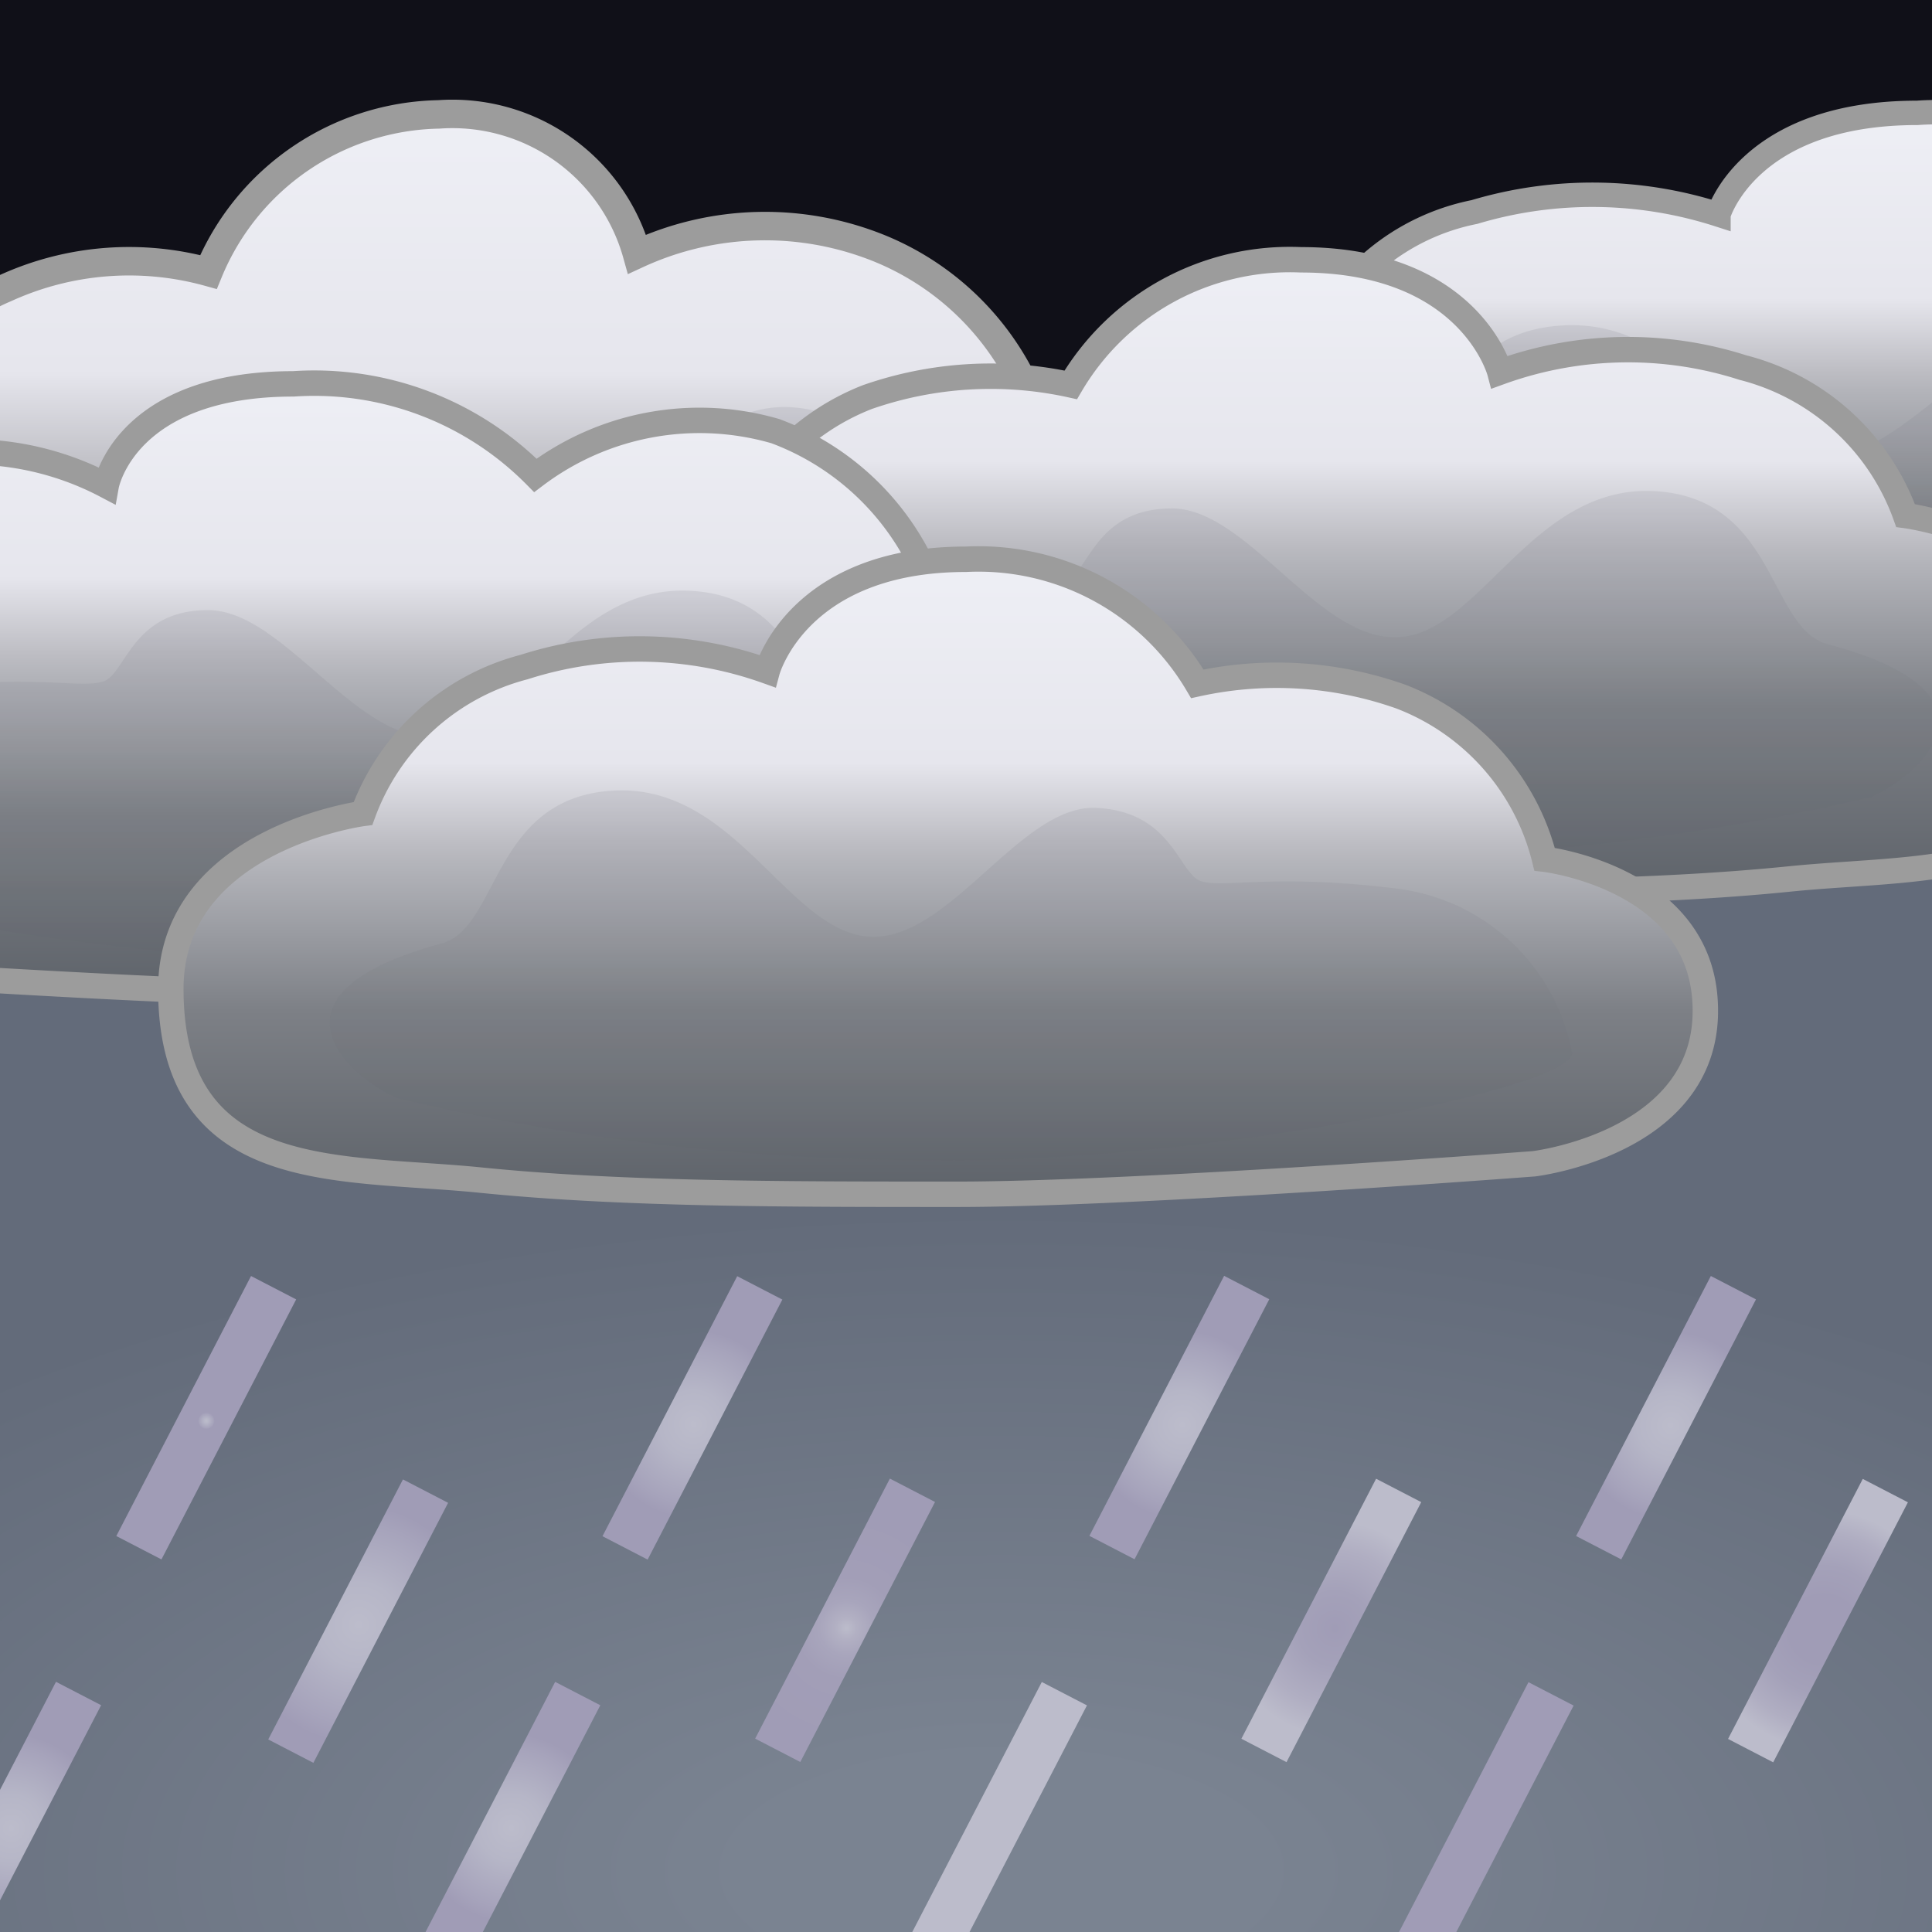 <svg xmlns="http://www.w3.org/2000/svg" xmlns:xlink="http://www.w3.org/1999/xlink" viewBox="0 0 38 38"><defs><clipPath id="d"><path fill="none" d="M0 0h38v38H0z"/></clipPath><radialGradient id="e" cx="19.41" cy="24.64" r="29.57" gradientTransform="matrix(1 0 0 .44 .29 25.95)" gradientUnits="userSpaceOnUse"><stop offset=".17" stop-color="#7a8391"/><stop offset="1" stop-color="#636b7a"/></radialGradient><linearGradient id="a" x1="-18.78" y1="13.57" x2="-18.78" y2="2.25" gradientTransform="translate(55.92)" gradientUnits="userSpaceOnUse"><stop offset="0" stop-color="#5e636a"/><stop offset=".29" stop-color="#7d8086"/><stop offset=".52" stop-color="#b3b4ba"/><stop offset=".55" stop-color="#bcbcc2"/><stop offset=".68" stop-color="#e6e6ed"/><stop offset="1" stop-color="#eeeff5"/></linearGradient><filter id="f"><feGaussianBlur stdDeviation="1"/></filter><linearGradient id="b" x1="-18.53" y1="12.97" x2="-18.53" y2="6.37" gradientTransform="translate(55.92)" gradientUnits="userSpaceOnUse"><stop offset="0" stop-color="#5e636a"/><stop offset=".64" stop-color="#7d8086"/></linearGradient><linearGradient id="g" x1="-236.5" y1="18.06" x2="-236.5" y2="2.25" gradientTransform="matrix(-1 0 0 1 -227.3 0)" xlink:href="#a"/><linearGradient id="h" x1="-236.25" y1="17.22" x2="-236.25" y2="8.01" gradientTransform="matrix(-1 0 0 1 -227.3 0)" xlink:href="#b"/><linearGradient id="i" x1="-197.46" y1="17.57" x2="-197.46" y2="5.07" gradientTransform="matrix(-1 0 0 1 -171.3 0)" xlink:href="#a"/><linearGradient id="j" x1="-197.21" y1="16.9" x2="-197.21" y2="9.62" gradientTransform="matrix(-1 0 0 1 -171.3 0)" xlink:href="#b"/><linearGradient id="k" x1="-178.5" y1="19.56" x2="-178.5" y2="7.47" gradientTransform="matrix(-1 0 0 1 -171.3 0)" xlink:href="#a"/><linearGradient id="l" x1="-178.25" y1="18.89" x2="-178.25" y2="11.62" gradientTransform="matrix(-1 0 0 1 -171.3 0)" xlink:href="#b"/><linearGradient id="m" x1="18.45" y1="23.49" x2="18.45" y2="11" xlink:href="#a"/><linearGradient id="n" x1="18.7" y1="22.82" x2="18.7" y2="15.55" xlink:href="#b"/><radialGradient id="c" cx="13.36" cy="28.2" r="2.34" gradientTransform="rotate(62.6 13.634 28.211)" gradientUnits="userSpaceOnUse"><stop offset="0" stop-color="#bcbccb"/><stop offset=".28" stop-color="#b6b6c7"/><stop offset=".67" stop-color="#a6a3bb"/><stop offset=".79" stop-color="#a09cb6"/></radialGradient><radialGradient id="o" cx="3.77" cy="28.2" r="2.34" gradientTransform="rotate(62.61 4.113 28.246)" gradientUnits="userSpaceOnUse"><stop offset="0" stop-color="#bcbccb"/><stop offset=".02" stop-color="#b6b6c7"/><stop offset=".06" stop-color="#a6a3bb"/><stop offset=".07" stop-color="#a09cb6"/></radialGradient><radialGradient id="p" cx="6.77" cy="32.2" r="2.34" gradientTransform="rotate(62.61 7.104 32.238)" gradientUnits="userSpaceOnUse"><stop offset="0" stop-color="#bcbccb"/><stop offset=".35" stop-color="#b6b6c7"/><stop offset=".84" stop-color="#a6a3bb"/><stop offset="1" stop-color="#a09cb6"/></radialGradient><radialGradient id="q" cx="22.96" cy="28.2" r="2.34" gradientTransform="rotate(62.6 23.19 28.221)" xlink:href="#c"/><radialGradient id="r" cx="16.36" cy="32.2" r="2.34" gradientTransform="rotate(62.6 16.615 32.2)" gradientUnits="userSpaceOnUse"><stop offset="0" stop-color="#bcbccb"/><stop offset=".09" stop-color="#b2b0c3"/><stop offset=".23" stop-color="#a8a5bc"/><stop offset=".43" stop-color="#a29eb7"/><stop offset="1" stop-color="#a09cb6"/></radialGradient><radialGradient id="s" cx="32.55" cy="28.2" r="2.34" gradientTransform="rotate(62.6 32.742 28.224)" xlink:href="#c"/><radialGradient id="t" cx="19.36" cy="36.2" r="2.34" gradientTransform="rotate(62.61 19.668 36.232)" gradientUnits="userSpaceOnUse"><stop offset="0" stop-color="#bcbccb"/><stop offset="1" stop-color="#bcbccb"/></radialGradient><radialGradient id="u" cx="9.77" cy="36.2" r="2.34" gradientTransform="rotate(62.61 10.095 36.23)" xlink:href="#c"/><radialGradient id="v" cx="28.96" cy="36.2" r="2.34" gradientTransform="rotate(62.61 29.242 36.232)" gradientUnits="userSpaceOnUse"><stop offset="0" stop-color="#a09cb6"/><stop offset=".89" stop-color="#a09cb6"/></radialGradient><radialGradient id="w" cx="-.07" cy="36.2" r="2.34" gradientTransform="rotate(62.61 .27 36.225)" xlink:href="#c"/><radialGradient id="x" cx="25.96" cy="32.2" r="2.34" gradientTransform="rotate(62.6 26.172 32.21)" gradientUnits="userSpaceOnUse"><stop offset="0" stop-color="#a09cb6"/><stop offset=".31" stop-color="#a4a1b9"/><stop offset=".65" stop-color="#b0aec2"/><stop offset=".9" stop-color="#bcbccb"/></radialGradient><radialGradient id="y" cx="35.55" cy="32.2" r="2.34" gradientTransform="rotate(62.6 35.724 32.212)" gradientUnits="userSpaceOnUse"><stop offset=".28" stop-color="#a09cb6"/><stop offset=".53" stop-color="#a4a1b9"/><stop offset=".81" stop-color="#b0aec2"/><stop offset="1" stop-color="#bcbccb"/></radialGradient></defs><g clip-path="url(#d)"><path fill="none" d="M0 0h38v38H0z"/><path fill="#101018" d="M0 0h38v38H0z"/><path fill="url(#e)" d="M-13.64 9.18h66.6v55.13h-66.6z"/><path d="M28.13 13.32c2.77.25 5.89.25 9.38.25S48.86 13 48.86 13s3.46-.37 3.37-2.83c-.09-2.27-3.16-2.6-3.16-2.6a4.28 4.28 0 0 0-2.83-2.9 8.06 8.06 0 0 0-4-.23 5 5 0 0 0-4.53-2.22c-3.33 0-3.91 2-3.91 2a8.1 8.1 0 0 0-4.8-.05 4.38 4.38 0 0 0-3.2 2.64s-3.78.45-3.78 3.13c.03 3.47 3.33 3.13 6.11 3.38z" stroke="#9c9c9c" stroke-miterlimit="10" stroke-width=".48" fill="url(#a)"/><path d="M26.5 11.86A50.27 50.27 0 0 0 37 13c5.08.09 12.69-1.24 12.63-1.92a3.79 3.79 0 0 0-3.43-2.91c-2.47-.28-3.43 0-3.87-.14s-.56-1.25-2.06-1.3S37.35 9.09 35.76 9s-2.62-2.72-5-2.6-2.24 2.4-3.37 2.68c-3.79.92-1.76 2.44-.89 2.78z" fill="url(#b)" opacity=".4" filter="url(#f)"/><path d="M18.21 17.71a77.81 77.81 0 0 1-9.38.35c-3.5 0-11.35-.76-11.35-.76a3.92 3.92 0 0 1-3.37-4 3.77 3.77 0 0 1 3.16-3.58S-2.2 6.63.1 5.67a5.86 5.86 0 0 1 4-.32 5 5 0 0 1 4.53-3.1A3.77 3.77 0 0 1 12.53 5a6 6 0 0 1 4.78-.11 5.43 5.43 0 0 1 3.2 3.68s3.78.64 3.78 4.37c0 4.89-3.29 4.41-6.08 4.77z" stroke="#9c9c9c" stroke-miterlimit="10" stroke-width=".56" fill="url(#g)"/><path d="M19.84 15.67c-.87.48-5.58 1.43-10.48 1.54-5.08.12-12.69-1.74-12.63-2.68s1-3.67 3.43-4.07 3.43 0 3.87-.2.56-1.73 2.06-1.81S9 11.8 10.58 11.64s2.62-3.79 5-3.63 2.24 3.36 3.37 3.75c3.79 1.35 1.76 3.44.89 3.91z" fill="url(#h)" opacity=".4" filter="url(#f)"/><path d="M35.18 17.29c-2.78.28-5.9.28-9.39.28S14.44 17 14.44 17s-3.46-.4-3.37-3.12c.09-2.5 3.16-2.86 3.16-2.86a4.67 4.67 0 0 1 2.83-3.21 7.36 7.36 0 0 1 4-.24 5 5 0 0 1 4.53-2.46c3.33 0 3.91 2.21 3.91 2.21a7.4 7.4 0 0 1 4.78-.09 4.61 4.61 0 0 1 3.2 2.91s3.79.5 3.79 3.45c-.01 3.79-3.27 3.41-6.09 3.7z" stroke="#9c9c9c" stroke-miterlimit="10" stroke-width=".5" fill="url(#i)"/><path d="M36.8 15.68a46.25 46.25 0 0 1-10.47 1.21c-5.09.1-12.7-1.37-12.63-2.12a3.94 3.94 0 0 1 3.43-3.21c2.46-.31 3.43 0 3.86-.16s.56-1.4 2.06-1.4 2.9 2.65 4.49 2.53 2.62-3 5-2.87 2.24 2.64 3.37 3c3.79.99 1.77 2.64.89 3.02z" fill="url(#j)" opacity=".4" filter="url(#f)"/><path d="M16.22 19.28c-2.78.28-5.9.28-9.39.28S-4.52 19-4.52 19s-3.48-.45-3.37-3.16C-7.8 13.33-4.73 13-4.73 13s.23-3.12 2.52-3.88a5.75 5.75 0 0 1 4.3.43s.36-2 3.68-2a6.12 6.12 0 0 1 4.76 1.8 5.36 5.36 0 0 1 4.72-.87 5.22 5.22 0 0 1 3.26 3.7s3.79.5 3.79 3.45c0 3.75-3.3 3.37-6.08 3.65z" stroke="#9c9c9c" stroke-miterlimit="10" stroke-width=".5" fill="url(#k)"/><path d="M17.84 17.67a45.43 45.43 0 0 1-10.47 1.22C2.28 19-5.32 17.52-5.26 16.77a4 4 0 0 1 3.43-3.21c2.46-.32 3.43 0 3.87-.16S2.6 12 4.09 12 7 14.62 8.58 14.49s2.62-3 5-2.87 2.24 2.65 3.37 3c3.79 1.03 1.77 2.68.89 3.05z" fill="url(#l)" opacity=".4" filter="url(#f)"/><path d="M9.44 23.21c2.77.28 5.89.28 9.38.28s11.35-.6 11.35-.6 3.47-.41 3.37-3.12c-.08-2.51-3.16-2.87-3.16-2.87a4.61 4.61 0 0 0-2.83-3.2 7.31 7.31 0 0 0-4-.25A5 5 0 0 0 19 11c-3.32 0-3.91 2.2-3.91 2.2a7.44 7.44 0 0 0-4.78-.08A4.61 4.61 0 0 0 7.14 16s-3.78.5-3.78 3.45c0 3.85 3.3 3.48 6.08 3.76z" stroke="#9c9c9c" stroke-miterlimit="10" stroke-width=".5" fill="url(#m)"/><path d="M7.81 21.6a45.46 45.46 0 0 0 10.48 1.22c5.08.09 12.69-1.38 12.63-2.12a4 4 0 0 0-3.43-3.22c-2.47-.31-3.43 0-3.87-.15s-.56-1.37-2.06-1.44-2.9 2.66-4.49 2.53-2.62-3-5-2.87-2.24 2.65-3.36 3c-3.8 1.02-1.77 2.68-.9 3.05z" fill="url(#n)" opacity=".4" filter="url(#f)"/><path transform="rotate(-62.61 13.618 27.89)" fill="url(#c)" d="M10.74 27.39h5.76v1h-5.76z"/><path transform="rotate(-62.61 4.049 27.882)" fill="url(#o)" d="M1.17 27.39h5.76v1H1.17z"/><path transform="rotate(-62.61 7.047 31.879)" fill="url(#p)" d="M4.16 31.38h5.76v1H4.16z"/><path transform="rotate(-62.61 23.191 27.889)" fill="url(#q)" d="M20.32 27.39h5.76v1h-5.76z"/><path transform="rotate(-62.61 16.612 31.873)" fill="url(#r)" d="M13.74 31.38h5.76v1h-5.76z"/><path transform="rotate(-62.61 32.765 27.888)" fill="url(#s)" d="M29.89 27.39h5.76v1h-5.76z"/><path transform="rotate(-62.61 19.61 35.87)" fill="url(#t)" d="M16.73 35.37h5.76v1h-5.76z"/><path transform="rotate(-62.61 10.037 35.87)" fill="url(#u)" d="M7.16 35.37h5.76v1H7.16z"/><path transform="rotate(-62.61 29.184 35.87)" fill="url(#v)" d="M26.3 35.37h5.76v1H26.3z"/><path transform="rotate(-62.61 .217 35.868)" fill="url(#w)" d="M-2.66 35.37H3.1v1h-5.76z"/><path transform="rotate(-62.61 26.181 31.88)" fill="url(#x)" d="M23.31 31.38h5.76v1h-5.76z"/><path transform="rotate(-62.61 35.755 31.88)" fill="url(#y)" d="M32.88 31.38h5.76v1h-5.76z"/></g></svg>